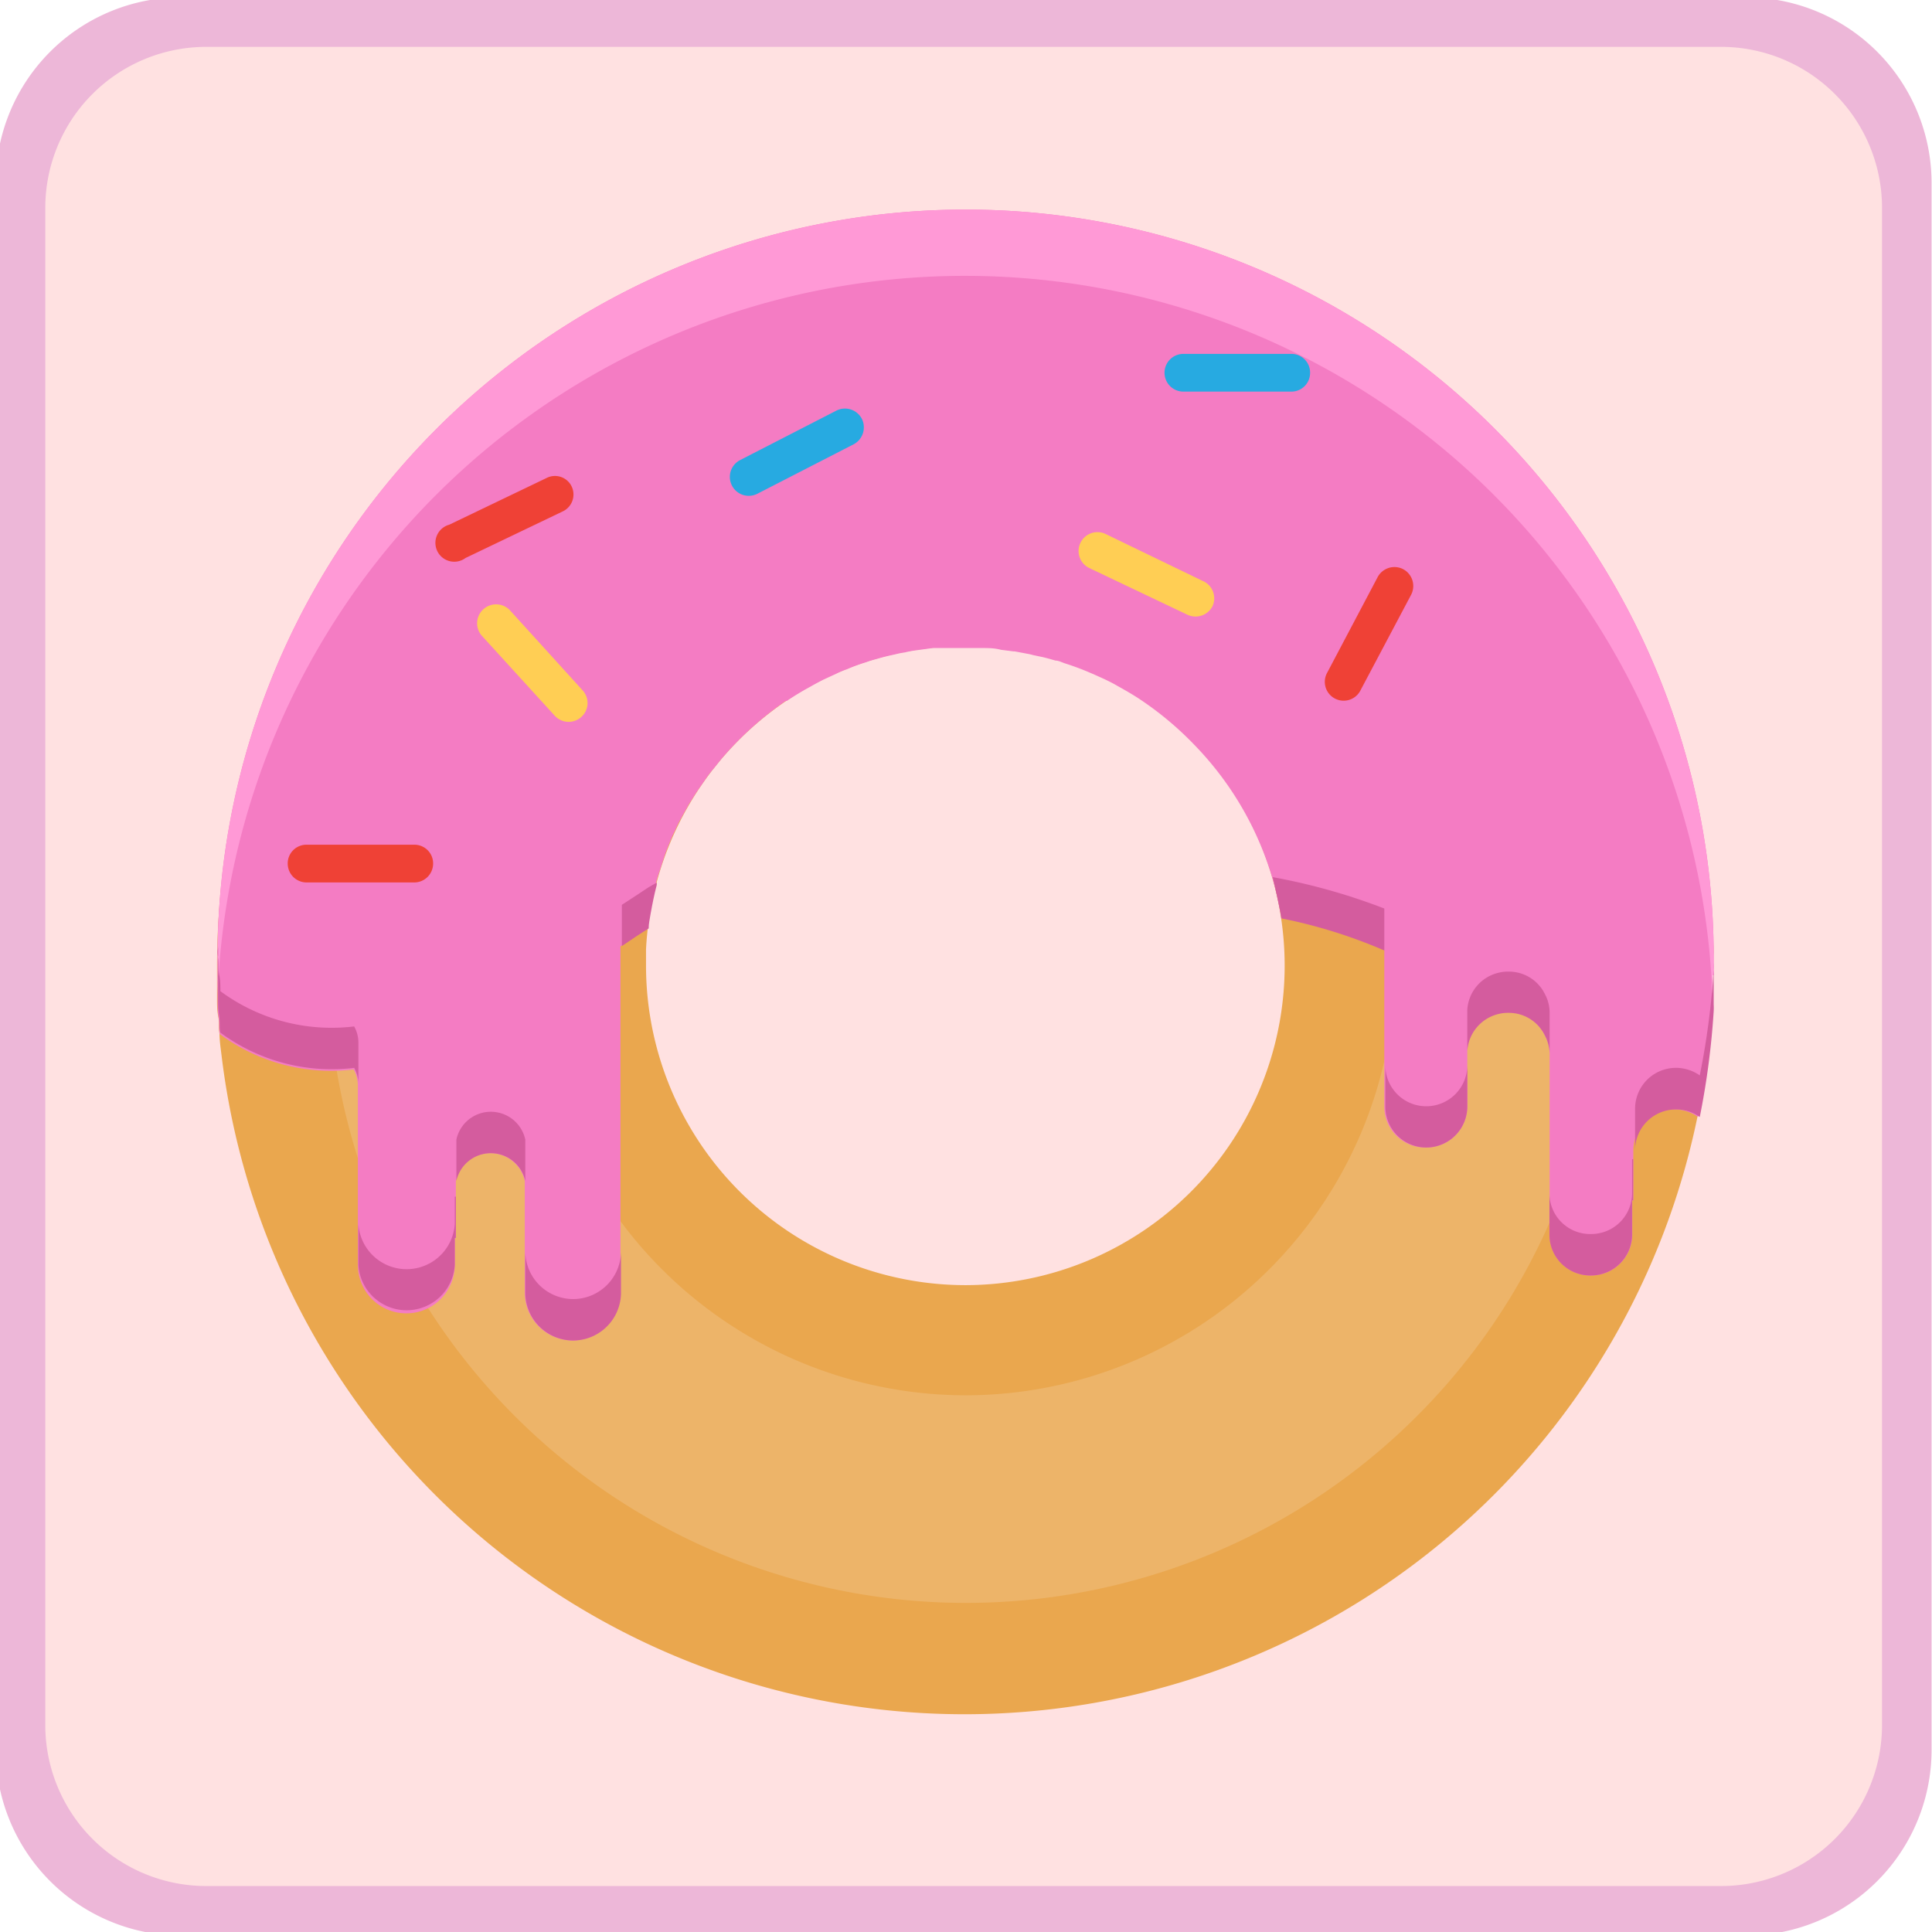 <svg viewBox="0 0 90 90" xmlns="http://www.w3.org/2000/svg" xmlns:bx="https://feedbacks.ai">
  <defs>
    <style>.cls-1{fill:#eaa74e;}.cls-2{fill:#edb469;}.cls-3{fill:#f47cc3;}.cls-4{fill:#ff99d6;}.cls-5{fill:#d45c9e;}.cls-6{fill:#ffce54;}.cls-7{fill:#27aae1;}.cls-8{fill:#ef4136;}</style>
  </defs>
  <title>food</title>
  <rect x="0.831" y="1.055" width="88.65" height="87.903" style="fill: rgb(255, 225, 225);" rx="8.317" ry="8.317"></rect>
  <g id="food" style="transform-origin: 44.973px 44.81px;" transform="matrix(0.821, 0, 0, 0.821, -0, -0)">
    <g id="food-2" data-name="food">
      <path class="cls-1" d="M87.42,44.14A42.46,42.46,0,0,0,2.51,45c0,.18,0,.36,0,.53v0c0,.13,0,.27,0,.4,0,.32,0,.65,0,1s0,.63.07,1,0,.63.07.94h0c0,.4.06.8.11,1.2a42.46,42.46,0,0,0,83.74,3.57,44.64,44.64,0,0,0,.79-6c0-.49,0-1,0-1.47h0c0-.18.06-.36.06-.54v0c0-.17,0-.35,0-.55S87.43,44.42,87.42,44.14ZM45,63.15A18.14,18.14,0,0,1,26.85,45c0-.3,0-.6,0-.9A18.13,18.13,0,1,1,45,63.15Z"></path>
      <path class="cls-2" d="M81.18,44.46v-.2A36.19,36.19,0,0,0,8.79,45v.62l0,.21c0,.27,0,.54,0,.8l0,.72L9,48.69c0,.2,0,.4.06.62a36.2,36.2,0,0,0,71.39,3,35.58,35.58,0,0,0,.67-5.12c0-.38,0-.76,0-1.14,0,0,0-.57,0-.67v-1ZM45,69.4A24.42,24.42,0,0,1,20.6,45c0-.39,0-.79,0-1.18A24.39,24.39,0,1,1,45,69.4Z"></path>
      <path class="cls-3" d="M87.43,45.55V45c0-.29,0-.58,0-.86A42.44,42.44,0,0,0,2.54,45v.57a4,4,0,0,0,0,.4c0,.32,0,.65,0,1s0,.63.06,1,0,.63.07.94a10.61,10.61,0,0,0,7.59,2,1.86,1.86,0,0,1,.24.92V62A2.74,2.74,0,0,0,16,62V60.47h.06V57.24a2,2,0,0,1,3.91,0l0,6.34a2.72,2.72,0,0,0,2.71,2.71h0a2.72,2.72,0,0,0,2.72-2.71V43.93c.5-.34,1-.68,1.52-1,0-.28.07-.56.11-.83.1-.56.21-1.11.35-1.64.07-.28.15-.54.24-.8s.17-.53.26-.79a7.69,7.69,0,0,1,.29-.77,6.6,6.6,0,0,1,.32-.73v0c.07-.16.14-.31.22-.47s.14-.25.2-.37l.28-.5.08-.15c.11-.17.21-.33.31-.49l.14-.22.42-.6c.13-.2.28-.4.42-.58l.17-.2.4-.5A18.81,18.81,0,0,1,34.78,30l.06,0q.65-.44,1.34-.81c.24-.14.47-.26.72-.39l.74-.34a5.11,5.11,0,0,1,.62-.26,9.23,9.23,0,0,1,1.06-.39,4.86,4.86,0,0,1,.47-.15l.46-.13.32-.08.45-.1a4.17,4.17,0,0,1,.51-.1c.24-.06.47-.1.71-.13l.88-.12h0l.58,0c.42,0,.84,0,1.26,0l.93,0c.36,0,.74,0,1.1.1l.71.09h.07l.69.13a2.89,2.89,0,0,1,.35.08l.57.12.24.06.46.13c.19,0,.37.11.57.17a15.58,15.58,0,0,1,1.53.58c.48.21,1,.44,1.42.69h0c.47.26.92.52,1.35.81a18.5,18.5,0,0,1,3,2.52A18.26,18.26,0,0,1,62.9,42.3h0a29,29,0,0,1,5.84,1.82V53a2.32,2.32,0,0,0,2.32,2.34h0A2.33,2.33,0,0,0,73.45,53V49.83a2.31,2.31,0,0,1,1.79-2.1,2.08,2.08,0,0,1,.5-.06h.06A2.27,2.27,0,0,1,77.86,49a2.22,2.22,0,0,1,.26,1v2.84h0v7.43a2.31,2.31,0,0,0,2.31,2.33h.06a2.33,2.33,0,0,0,2.32-2.33V58.34h.06V55.5a2.32,2.32,0,0,1,2.32-2.32h0a2.28,2.28,0,0,1,1.35.43,44.64,44.64,0,0,0,.79-6,3.26,3.26,0,0,0,0-.38c0-.37,0-.72,0-1.1v-.58Z"></path>
      <path class="cls-4" d="M87.43,45.55V45c0-.29,0-.58,0-.86A42.44,42.44,0,0,0,2.54,45v.57a4,4,0,0,0,0,.4c0,.23,0,.46,0,.68a42.44,42.44,0,0,1,84.83.47c0-.33,0-.66,0-1v-.58Z"></path>
      <path class="cls-5" d="M22.74,63.94h0A2.72,2.72,0,0,1,20,61.23l0-6.34a2,2,0,0,0-3.91,0v2.35a2,2,0,0,1,3.91,0l0,6.34a2.72,2.72,0,0,0,2.71,2.71h0a2.72,2.72,0,0,0,2.72-2.71V61.23A2.72,2.72,0,0,1,22.74,63.94Z"></path>
      <path class="cls-5" d="M16,59.67a2.74,2.74,0,0,1-5.47,0V49.39a1.88,1.88,0,0,0-.24-.92,10.62,10.62,0,0,1-7.59-2c0-.31,0-.63-.07-.94s0-.63-.06-1,0-.42,0-.62c0,.35,0,.69,0,1v.57a4,4,0,0,0,0,.4c0,.32,0,.65,0,1s0,.63.06,1,0,.63.07.94a10.61,10.61,0,0,0,7.59,2,1.86,1.86,0,0,1,.24.92V62A2.74,2.74,0,0,0,16,62V60.47h.06V58.13H16Z"></path>
      <path class="cls-5" d="M71.12,53h0a2.32,2.32,0,0,1-2.32-2.33V53a2.32,2.32,0,0,0,2.32,2.34h0A2.33,2.33,0,0,0,73.45,53V50.63A2.33,2.33,0,0,1,71.12,53Z"></path>
      <path class="cls-5" d="M27,40.57s-1,.67-1.52,1v2.34c.5-.34,1-.68,1.52-1,0-.28.07-.56.11-.83.1-.56.21-1.11.35-1.64l0-.13Z"></path>
      <path class="cls-5" d="M62.41,40s.41,1.76.49,2.34h0a29,29,0,0,1,5.84,1.82V41.78A34.75,34.75,0,0,0,62.41,40Z"></path>
      <path class="cls-5" d="M82.8,57.93a2.32,2.32,0,0,1-2.32,2.32h-.06a2.31,2.31,0,0,1-2.31-2.32v2.34a2.31,2.31,0,0,0,2.31,2.33h.06a2.33,2.33,0,0,0,2.32-2.33V58.34h.06V56H82.8Z"></path>
      <path class="cls-5" d="M87.43,45c0-.22,0-.44,0-.67,0,.18,0,.36,0,.54a3.24,3.24,0,0,1,0,.38,44.36,44.36,0,0,1-.79,6,2.35,2.35,0,0,0-1.35-.43h0a2.32,2.32,0,0,0-2.32,2.32V55.5a2.32,2.32,0,0,1,2.32-2.32h0a2.28,2.28,0,0,1,1.35.43,44.64,44.64,0,0,0,.79-6,3.26,3.26,0,0,0,0-.38c0-.37,0-.72,0-1.1V45Z"></path>
      <path class="cls-5" d="M78.12,47.65a2.19,2.19,0,0,0-.26-1,2.27,2.27,0,0,0-2.06-1.29h-.06a2,2,0,0,0-.5.06,2.3,2.3,0,0,0-1.79,2.1v2.34a2.31,2.31,0,0,1,1.79-2.1,2.08,2.08,0,0,1,.5-.06h.06A2.27,2.27,0,0,1,77.86,49a2.22,2.22,0,0,1,.26,1Z"></path>
      <path class="cls-6" d="M59,24.61a1.08,1.08,0,0,1-1.43.5L52,22.46a1.07,1.07,0,0,1,.93-1.93l5.5,2.66A1.07,1.07,0,0,1,59,24.61Z"></path>
      <path class="cls-7" d="M39.1,14a1.09,1.09,0,0,1-.47,1.44l-5.45,2.8a1.07,1.07,0,0,1-1-1.9l5.45-2.8A1.08,1.08,0,0,1,39.1,14Z"></path>
      <path class="cls-6" d="M23.18,30.91a1.07,1.07,0,0,1-1.51-.07l-4.12-4.52a1.07,1.07,0,0,1,.07-1.52,1.08,1.08,0,0,1,1.52.07l4.11,4.53A1.06,1.06,0,0,1,23.18,30.91Z"></path>
      <path class="cls-8" d="M22.62,17.81a1.06,1.06,0,0,1-.48,1.43l-5.53,2.65A1.07,1.07,0,1,1,15.69,20l5.52-2.65A1.05,1.05,0,0,1,22.62,17.81Z"></path>
      <path class="cls-8" d="M14.77,39.23A1.07,1.07,0,0,1,13.7,40.3H7.57a1.07,1.07,0,0,1-1.05-1.07,1.06,1.06,0,0,1,1.05-1.07H13.7A1.06,1.06,0,0,1,14.77,39.23Z"></path>
      <path class="cls-8" d="M69.8,22.52A1.08,1.08,0,0,1,70.25,24L67.4,29.38a1.07,1.07,0,1,1-1.89-1L68.35,23A1.08,1.08,0,0,1,69.8,22.52Z"></path>
      <path class="cls-7" d="M64.53,11.38a1.06,1.06,0,0,1-1.07,1.07H57.34a1.07,1.07,0,1,1,0-2.14h6.11A1.06,1.06,0,0,1,64.53,11.38Z"></path>
    </g>
    <animateTransform type="rotate" additive="sum" attributeName="transform" values="0;360" dur="6s" keyTimes="0; 1" restart="never" repeatCount="indefinite"></animateTransform>
  </g>
  <path d="M 8.456 -0.125 H 81.326 A 8.654 8.654 0 0 1 89.98 8.529 V 81.513 A 8.654 8.654 0 0 1 81.326 90.167 H 8.456 A 8.654 8.654 0 0 1 -0.198 81.513 V 8.529 A 8.654 8.654 0 0 1 8.456 -0.125 Z M 2.11 9.683 V 80.359 A 7.5 7.5 0 0 0 9.61 87.859 H 80.172 A 7.5 7.5 0 0 0 87.672 80.359 V 9.683 A 7.5 7.5 0 0 0 80.172 2.183 H 9.61 A 7.5 7.5 0 0 0 2.11 9.683 Z" style="fill: rgb(237, 183, 216);" bx:shape="frame -0.198 -0.125 90.178 90.292 2.308 2.308 8.654 8.654 8.654 8.654 1@f6388249"></path>
</svg>